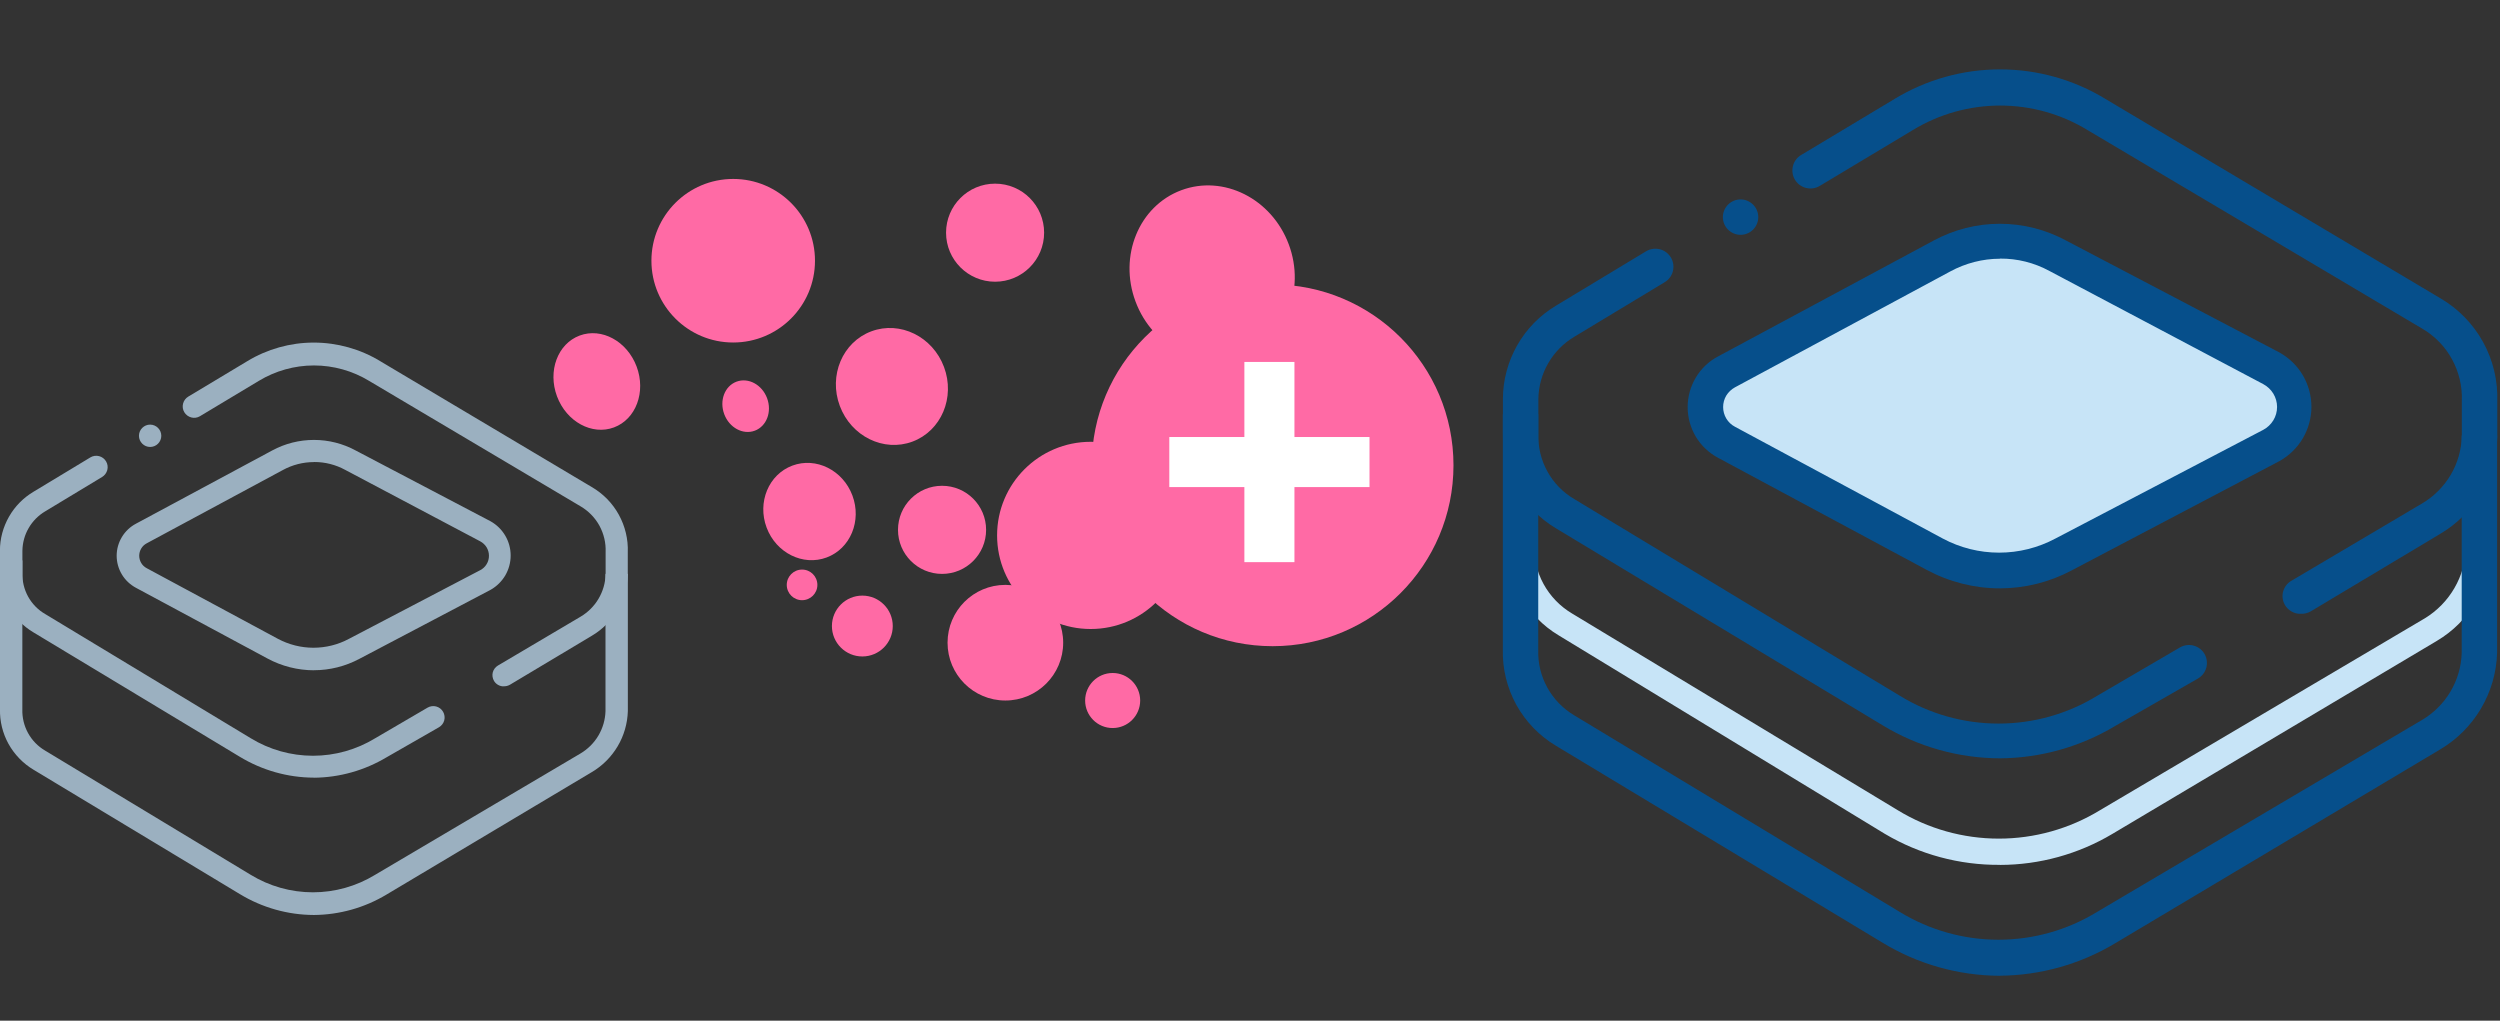 <?xml version="1.0" encoding="UTF-8"?>
<svg id="Layer_1" data-name="Layer 1" xmlns="http://www.w3.org/2000/svg" xmlns:xlink="http://www.w3.org/1999/xlink" viewBox="0 0 387 158">
  <rect x="0" y="0" width="387" height="158" fill="#333333" stroke="none"/>
  <defs>
    <style>
      .cls-1 {
        fill: #c7e4f7;
      }

      .cls-1, .cls-2, .cls-3, .cls-4, .cls-5, .cls-6 {
        stroke-width: 0px;
      }

      .cls-7 {
        clip-path: url(#clippath);
      }

      .cls-2 {
        fill: none;
      }

      .cls-3 {
        fill: #b5cfe3;
      }

      .cls-4 {
        fill: #ff6aa5;
      }

      .cls-8 {
        opacity: .8;
      }

      .cls-5 {
        fill: #064f8b;
      }

      .cls-6 {
        fill: #fff;
      }
    </style>
    <clipPath id="clippath">
      <rect class="cls-2" x="232.65" y="4.03" width="153.91" height="153.91"/>
    </clipPath>
  </defs>
  <ellipse class="cls-4" cx="187.64" cy="42.26" rx="12.66" ry="13.67" transform="translate(-2.92 68.35) rotate(-20.49)"/>
  <circle class="cls-4" cx="113.5" cy="40.36" r="12.66"/>
  <ellipse class="cls-4" cx="125.31" cy="79.19" rx="7.09" ry="7.59" transform="translate(-19.79 48.87) rotate(-20.49)"/>
  <circle class="cls-4" cx="154.04" cy="36.02" r="7.59"/>
  <ellipse class="cls-4" cx="115.43" cy="62.88" rx="3.54" ry="4.05" transform="translate(-14.71 44.38) rotate(-20.49)"/>
  <ellipse class="cls-4" cx="92.39" cy="59.06" rx="6.58" ry="7.59" transform="translate(-14.83 36.07) rotate(-20.49)"/>
  <ellipse class="cls-4" cx="138.07" cy="59.83" rx="8.61" ry="9.11" transform="translate(-12.21 52.11) rotate(-20.49)"/>
  <g class="cls-7">
    <g>
      <path class="cls-1" d="M309.6,133.88c-6.28.05-12.45-1.61-17.84-4.81l-50.5-30.73c-2.44-1.46-4.46-3.54-5.83-6.04-1.38-2.49-2.07-5.31-2.01-8.15v-5.43h4.04v5.48c-.07,2.16.44,4.3,1.48,6.2,1.04,1.9,2.57,3.48,4.43,4.58l50.4,30.44c4.71,2.88,10.13,4.4,15.65,4.4s10.94-1.52,15.66-4.4l50.31-29.72c1.88-1.15,3.44-2.75,4.55-4.66,1.11-1.91,1.73-4.06,1.8-6.26h3.94c-.07,2.93-.88,5.79-2.36,8.31-1.48,2.52-3.58,4.63-6.1,6.12l-50.21,29.87c-5.27,3.14-11.28,4.8-17.41,4.81Z"/>
      <path class="cls-1" d="M300.65,39.62l-33.38,17.94c-.98.53-1.81,1.32-2.38,2.28-.57.96-.88,2.06-.88,3.18s.3,2.22.88,3.18,1.4,1.75,2.38,2.28l32.18,17.31c3.08,1.63,6.52,2.49,10,2.49s6.92-.85,10-2.49l32.13-16.98c1.08-.57,1.98-1.43,2.6-2.48.63-1.05.96-2.24.96-3.46s-.33-2.42-.96-3.46c-.63-1.05-1.53-1.9-2.6-2.48l-33.04-17.41c-2.77-1.43-5.84-2.18-8.96-2.16-3.12.02-6.18.79-8.93,2.25Z"/>
      <path class="cls-5" d="M309.6,91.08c-3.98,0-7.9-1-11.4-2.89l-32.22-17.31c-1.43-.76-2.63-1.89-3.46-3.27-.83-1.39-1.27-2.97-1.27-4.59s.44-3.2,1.27-4.59c.83-1.39,2.03-2.52,3.46-3.27l33.38-17.94c3.14-1.69,6.65-2.58,10.22-2.58s7.08.89,10.22,2.58l33.09,17.36c1.49.84,2.73,2.05,3.6,3.53.86,1.48,1.32,3.15,1.32,4.86s-.46,3.39-1.32,4.86c-.87,1.48-2.11,2.69-3.6,3.53l-32.18,16.93c-3.42,1.83-7.23,2.78-11.11,2.79ZM309.6,40.05c-2.69,0-5.33.69-7.7,1.97l-33.33,17.94c-.55.3-1.01.74-1.34,1.27-.32.54-.49,1.15-.49,1.78s.17,1.24.49,1.78c.32.54.79.98,1.34,1.27l32.18,17.31c2.68,1.43,5.67,2.18,8.71,2.18s6.03-.75,8.71-2.18l32.18-16.83c.64-.34,1.18-.85,1.56-1.47.38-.62.58-1.34.58-2.07s-.2-1.44-.58-2.07c-.38-.62-.92-1.13-1.56-1.47l-33.09-17.51c-2.35-1.28-4.98-1.94-7.65-1.92Z"/>
      <path class="cls-5" d="M309.6,151.05c-6.43-.02-12.74-1.8-18.23-5.15l-50.5-30.45c-2.57-1.53-4.69-3.72-6.14-6.34-1.44-2.62-2.17-5.58-2.09-8.57v-36.41h5.48v36.46c-.07,2.04.42,4.05,1.4,5.84.98,1.78,2.43,3.27,4.18,4.31l50.4,30.44c4.59,2.8,9.87,4.29,15.25,4.29s10.66-1.48,15.25-4.29l50.31-29.72c1.82-1.07,3.34-2.58,4.42-4.4,1.08-1.82,1.68-3.88,1.74-5.99v-33.67h5.48v33.67c-.09,3.04-.95,6-2.5,8.62-1.55,2.62-3.73,4.8-6.35,6.34l-50.31,30.01c-5.38,3.22-11.52,4.95-17.8,5Z"/>
      <path class="cls-5" d="M309.6,117.39c-6.43-.02-12.74-1.8-18.23-5.15l-50.5-30.45c-2.57-1.53-4.68-3.71-6.12-6.32-1.44-2.61-2.17-5.56-2.1-8.54v-5.19c.01-2.91.78-5.77,2.22-8.3,1.44-2.53,3.51-4.64,6.01-6.13l13.95-8.42c.64-.38,1.4-.48,2.12-.3.72.18,1.33.65,1.71,1.28.38.64.48,1.4.3,2.12-.18.72-.65,1.33-1.29,1.71l-13.95,8.42c-1.67.99-3.07,2.4-4.04,4.08-.98,1.68-1.51,3.59-1.54,5.54v5.43c-.07,2.03.42,4.04,1.4,5.82s2.43,3.26,4.18,4.28l50.4,30.45c4.59,2.81,9.87,4.29,15.25,4.29s10.66-1.48,15.25-4.29l12.84-7.5c.64-.37,1.4-.47,2.11-.28.71.19,1.32.65,1.69,1.29.37.64.47,1.4.28,2.11-.19.71-.65,1.32-1.29,1.69l-12.84,7.36c-5.38,3.22-11.52,4.95-17.8,5Z"/>
      <path class="cls-5" d="M356.07,95.02c-.48,0-.94-.13-1.35-.37-.41-.24-.76-.57-1-.98-.37-.63-.48-1.37-.3-2.07.18-.7.63-1.31,1.26-1.68l20.25-11.98c1.82-1.07,3.34-2.59,4.42-4.4,1.08-1.82,1.67-3.88,1.74-5.99v-5.48c.09-2.25-.44-4.48-1.52-6.46s-2.69-3.62-4.63-4.75l-51.8-30.73c-4.07-2.48-8.75-3.79-13.51-3.79s-9.44,1.31-13.52,3.79l-14.43,8.66c-.64.38-1.4.48-2.12.3-.72-.18-1.33-.65-1.71-1.28s-.48-1.4-.3-2.12c.18-.72.65-1.33,1.29-1.71l14.43-8.66c4.92-2.99,10.57-4.58,16.33-4.58s11.41,1.58,16.33,4.58l51.8,30.83c2.79,1.62,5.08,3.96,6.64,6.78,1.56,2.82,2.32,6.01,2.21,9.23v5.53c-.09,3.04-.95,6-2.5,8.62-1.55,2.62-3.73,4.8-6.35,6.34l-20.01,11.98c-.5.29-1.06.42-1.64.38Z"/>
      <path class="cls-5" d="M269.44,36.35c1.51,0,2.74-1.23,2.74-2.74s-1.23-2.74-2.74-2.74-2.74,1.23-2.74,2.74,1.23,2.74,2.74,2.74Z"/>
    </g>
  </g>
  <g class="cls-8">
    <path class="cls-3" d="M48.61,103.76c-2.51,0-4.99-.63-7.2-1.82l-20.35-10.94c-.9-.48-1.66-1.19-2.19-2.07-.53-.88-.81-1.88-.81-2.9s.28-2.02.81-2.9c.53-.88,1.28-1.59,2.19-2.07l21.08-11.33c1.98-1.07,4.2-1.63,6.46-1.63s4.47.56,6.45,1.63l20.9,10.97c.94.53,1.73,1.3,2.27,2.23.55.93.83,1.99.83,3.07s-.29,2.14-.83,3.07c-.55.93-1.33,1.7-2.27,2.23l-20.32,10.69c-2.16,1.15-4.57,1.76-7.02,1.76ZM48.61,71.53c-1.7,0-3.37.43-4.86,1.25l-21.05,11.33c-.35.19-.64.46-.84.8-.2.34-.31.73-.31,1.12s.11.78.31,1.12c.2.34.5.62.84.8l20.32,10.94c1.69.9,3.58,1.38,5.5,1.38s3.81-.47,5.5-1.38l20.32-10.63c.41-.21.75-.53.99-.93.24-.39.36-.84.36-1.3s-.13-.91-.36-1.3c-.24-.39-.58-.71-.99-.93l-20.9-11.06c-1.48-.81-3.14-1.23-4.83-1.22Z"/>
    <path class="cls-3" d="M48.61,141.64c-4.06-.01-8.04-1.14-11.51-3.25l-31.9-19.23c-1.62-.97-2.96-2.35-3.88-4-.91-1.65-1.37-3.52-1.32-5.41v-23h3.46v23.03c-.04,1.29.26,2.56.88,3.69.62,1.13,1.53,2.07,2.64,2.72l31.83,19.23c2.9,1.77,6.23,2.71,9.63,2.71s6.73-.94,9.63-2.71l31.77-18.77c1.15-.68,2.11-1.63,2.79-2.78.68-1.15,1.06-2.45,1.1-3.78v-21.26h3.46v21.26c-.06,1.92-.6,3.79-1.58,5.44-.98,1.65-2.36,3.03-4.01,4l-31.77,18.95c-3.4,2.04-7.28,3.13-11.24,3.16Z"/>
    <path class="cls-3" d="M48.6,120.38c-4.06-.01-8.04-1.14-11.51-3.25l-31.9-19.23c-1.62-.96-2.96-2.34-3.87-3.99-.91-1.65-1.37-3.51-1.33-5.4v-3.28c0-1.84.49-3.64,1.4-5.24.91-1.6,2.22-2.93,3.8-3.87l8.81-5.32c.4-.24.88-.31,1.34-.19s.84.41,1.08.81c.24.4.31.88.19,1.34-.12.45-.41.84-.81,1.08l-8.81,5.32c-1.06.63-1.94,1.52-2.55,2.58-.62,1.06-.95,2.27-.97,3.5v3.43c-.04,1.28.26,2.55.88,3.68.62,1.12,1.53,2.06,2.64,2.7l31.83,19.23c2.9,1.77,6.23,2.71,9.63,2.71s6.73-.94,9.63-2.71l8.11-4.74c.4-.23.88-.3,1.33-.18.45.12.83.41,1.07.82.23.4.3.88.18,1.33s-.41.83-.82,1.07l-8.11,4.65c-3.4,2.03-7.28,3.13-11.24,3.16Z"/>
    <path class="cls-3" d="M77.95,106.25c-.3,0-.59-.08-.85-.23-.26-.15-.48-.36-.63-.62-.23-.4-.3-.87-.19-1.31.11-.44.4-.82.79-1.06l12.79-7.56c1.15-.68,2.11-1.63,2.79-2.78.68-1.15,1.06-2.45,1.1-3.78v-3.46c.06-1.42-.28-2.83-.96-4.08-.69-1.25-1.7-2.28-2.93-3l-32.72-19.41c-2.57-1.56-5.53-2.39-8.54-2.39s-5.96.83-8.54,2.39l-9.11,5.47c-.4.24-.88.31-1.34.19-.45-.12-.84-.41-1.08-.81-.24-.4-.31-.88-.19-1.34s.41-.84.81-1.08l9.11-5.47c3.11-1.89,6.68-2.89,10.31-2.89s7.21,1,10.31,2.89l32.72,19.47c1.76,1.02,3.21,2.5,4.19,4.28.98,1.78,1.47,3.8,1.39,5.83v3.49c-.06,1.92-.6,3.79-1.58,5.44s-2.36,3.03-4.01,4l-12.64,7.56c-.31.18-.67.27-1.03.24Z"/>
    <path class="cls-3" d="M23.24,69.19c.96,0,1.73-.78,1.73-1.73s-.78-1.73-1.73-1.73-1.73.78-1.73,1.73.78,1.73,1.73,1.73Z"/>
  </g>
  <circle class="cls-4" cx="133.49" cy="96.91" r="4.71"/>
  <circle class="cls-4" cx="145.83" cy="82.02" r="6.82"/>
  <circle class="cls-4" cx="155.63" cy="99.49" r="8.95"/>
  <circle class="cls-4" cx="168.84" cy="82.88" r="14.49"/>
  <circle class="cls-4" cx="124.16" cy="90.54" r="2.37"/>
  <circle class="cls-4" cx="172.24" cy="108.44" r="4.26"/>
  <path class="cls-4" d="M225,72.03c0,15.46-12.54,28-28,28s-28-12.54-28-28,12.54-28,28-28,28,12.54,28,28Z"/>
  <path class="cls-6" d="M212,75.4h-11.62v11.62h-7.75v-11.62h-11.62v-7.75h11.62v-11.62h7.75v11.62h11.62v7.75Z"/>
</svg>